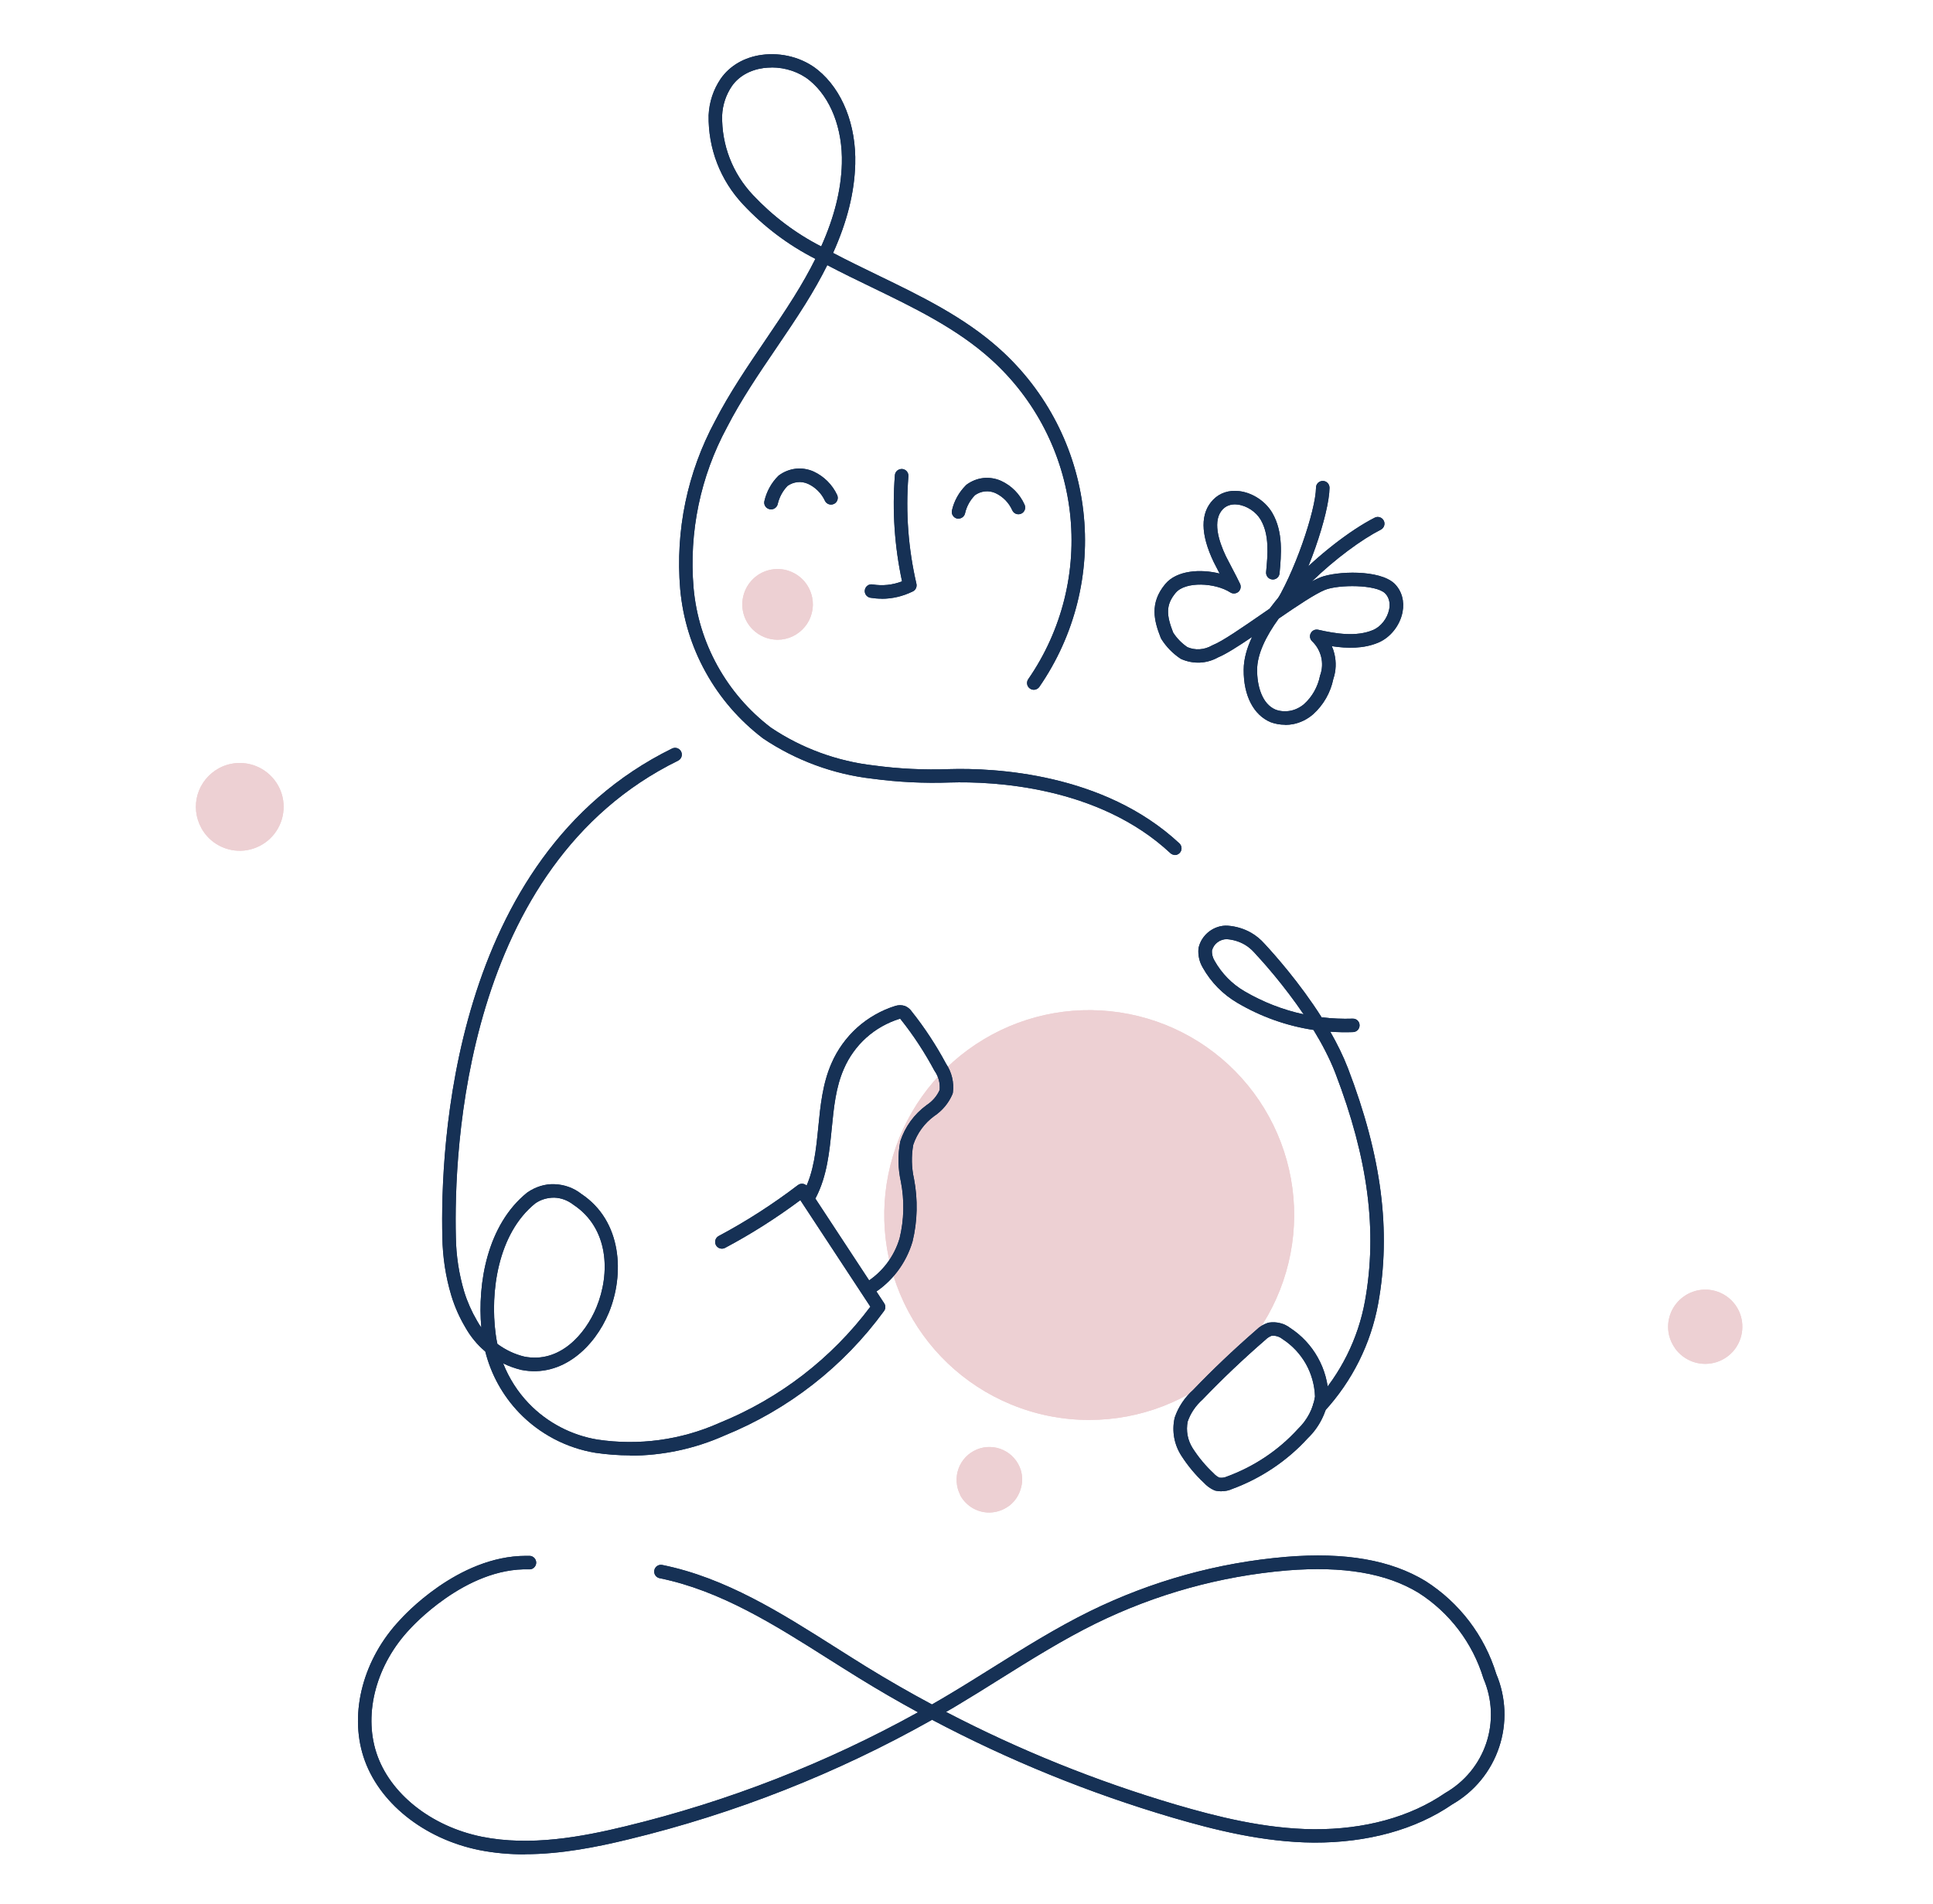 <svg xmlns="http://www.w3.org/2000/svg" fill="none" viewBox="0 0 203 200" height="200" width="203">
<path fill="#EDD0D3" d="M114.404 149.149C119.744 149.149 124.893 147.156 128.851 143.56C132.808 139.972 135.283 135.043 135.808 129.724C136.333 124.404 134.851 119.085 131.666 114.794C128.482 110.504 123.815 107.553 118.574 106.518C113.333 105.475 107.893 106.419 103.312 109.17C98.73 111.915 95.333 116.269 93.787 121.383C92.241 126.496 92.645 132 94.929 136.83C97.213 141.66 101.213 145.468 106.149 147.511C108.766 148.596 111.567 149.156 114.404 149.149Z"></path>
<path fill="#EDD0D3" d="M114.404 149.149C119.744 149.149 124.893 147.156 128.851 143.56C132.808 139.972 135.283 135.043 135.808 129.724C136.333 124.404 134.851 119.085 131.666 114.794C128.482 110.504 123.815 107.553 118.574 106.518C113.333 105.475 107.893 106.419 103.312 109.17C98.73 111.915 95.333 116.269 93.787 121.383C92.241 126.496 92.645 132 94.929 136.83C97.213 141.66 101.213 145.468 106.149 147.511C108.766 148.596 111.567 149.156 114.404 149.149Z"></path>
<path fill="#163155" d="M123.39 89.801C123.219 89.801 123.042 89.738 122.907 89.61C115.333 82.546 104.212 82.064 99.787 82.192C97.049 82.291 94.305 82.156 91.617 81.794C87.531 81.333 83.553 79.865 80.12 77.553C77.617 75.638 75.61 73.312 74.113 70.61C72.61 67.901 71.709 64.957 71.432 61.865C70.915 55.723 72.184 49.624 75.099 44.213C76.603 41.291 78.496 38.504 80.326 35.809C81.347 34.298 82.411 32.737 83.383 31.177C84.248 29.794 84.993 28.468 85.631 27.191C82.801 25.752 80.234 23.823 78.035 21.475C75.645 18.929 74.361 15.603 74.418 12.106C74.482 10.716 74.922 9.397 75.688 8.27C76.638 6.908 78.156 6.021 79.978 5.766C82.099 5.475 84.312 6.064 85.893 7.355C88.461 9.44 89.929 13.135 89.815 17.241C89.73 20.213 88.978 23.255 87.489 26.567C89.035 27.383 90.624 28.149 92.17 28.901C96.652 31.071 101.29 33.312 105.042 36.709C109.915 41.106 113.014 47.128 113.766 53.66C114.524 60.177 112.879 66.745 109.149 72.149C108.929 72.468 108.482 72.553 108.163 72.326C107.844 72.106 107.759 71.659 107.985 71.34C111.524 66.22 113.078 59.993 112.361 53.815C111.645 47.631 108.709 41.929 104.092 37.759C100.496 34.504 95.95 32.305 91.553 30.177C90.014 29.432 88.425 28.667 86.879 27.851C86.227 29.163 85.461 30.518 84.581 31.929C83.588 33.518 82.524 35.085 81.489 36.61C79.68 39.27 77.815 42.021 76.347 44.879C73.553 50.056 72.34 55.886 72.837 61.752C73.099 64.645 73.943 67.397 75.347 69.936C76.751 72.468 78.631 74.645 80.943 76.418C84.149 78.582 87.907 79.965 91.78 80.404C94.397 80.759 97.064 80.887 99.723 80.787C104.326 80.653 115.9 81.163 123.858 88.589C124.141 88.858 124.163 89.305 123.893 89.588C123.751 89.737 123.567 89.816 123.376 89.816L123.39 89.801ZM81.042 7.092C80.751 7.092 80.461 7.113 80.177 7.149C78.751 7.347 77.574 8.021 76.858 9.049C76.241 9.957 75.886 11.028 75.837 12.128C75.78 15.234 76.929 18.206 79.07 20.482C81.149 22.695 83.553 24.511 86.241 25.886C87.631 22.78 88.333 19.936 88.411 17.184C88.51 13.518 87.234 10.241 85.007 8.433C83.95 7.574 82.496 7.085 81.049 7.085L81.042 7.092Z"></path>
<path fill="#163155" d="M123.39 89.801C123.219 89.801 123.042 89.738 122.907 89.61C115.333 82.546 104.212 82.064 99.787 82.192C97.049 82.291 94.305 82.156 91.617 81.794C87.531 81.333 83.553 79.865 80.12 77.553C77.617 75.638 75.61 73.312 74.113 70.61C72.61 67.901 71.709 64.957 71.432 61.865C70.915 55.723 72.184 49.624 75.099 44.213C76.603 41.291 78.496 38.504 80.326 35.809C81.347 34.298 82.411 32.737 83.383 31.177C84.248 29.794 84.993 28.468 85.631 27.191C82.801 25.752 80.234 23.823 78.035 21.475C75.645 18.929 74.361 15.603 74.418 12.106C74.482 10.716 74.922 9.397 75.688 8.27C76.638 6.908 78.156 6.021 79.978 5.766C82.099 5.475 84.312 6.064 85.893 7.355C88.461 9.44 89.929 13.135 89.815 17.241C89.73 20.213 88.978 23.255 87.489 26.567C89.035 27.383 90.624 28.149 92.17 28.901C96.652 31.071 101.29 33.312 105.042 36.709C109.915 41.106 113.014 47.128 113.766 53.66C114.524 60.177 112.879 66.745 109.149 72.149C108.929 72.468 108.482 72.553 108.163 72.326C107.844 72.106 107.759 71.659 107.985 71.34C111.524 66.22 113.078 59.993 112.361 53.815C111.645 47.631 108.709 41.929 104.092 37.759C100.496 34.504 95.95 32.305 91.553 30.177C90.014 29.432 88.425 28.667 86.879 27.851C86.227 29.163 85.461 30.518 84.581 31.929C83.588 33.518 82.524 35.085 81.489 36.61C79.68 39.27 77.815 42.021 76.347 44.879C73.553 50.056 72.34 55.886 72.837 61.752C73.099 64.645 73.943 67.397 75.347 69.936C76.751 72.468 78.631 74.645 80.943 76.418C84.149 78.582 87.907 79.965 91.78 80.404C94.397 80.759 97.064 80.887 99.723 80.787C104.326 80.653 115.9 81.163 123.858 88.589C124.141 88.858 124.163 89.305 123.893 89.588C123.751 89.737 123.567 89.816 123.376 89.816L123.39 89.801ZM81.042 7.092C80.751 7.092 80.461 7.113 80.177 7.149C78.751 7.347 77.574 8.021 76.858 9.049C76.241 9.957 75.886 11.028 75.837 12.128C75.78 15.234 76.929 18.206 79.07 20.482C81.149 22.695 83.553 24.511 86.241 25.886C87.631 22.78 88.333 19.936 88.411 17.184C88.51 13.518 87.234 10.241 85.007 8.433C83.95 7.574 82.496 7.085 81.049 7.085L81.042 7.092Z"></path>
<path fill="#163155" d="M66.178 152.872C64.965 152.872 63.745 152.78 62.533 152.603C59.497 152.106 56.66 150.617 54.533 148.404C52.809 146.617 51.568 144.376 50.965 141.965C50.114 141.248 49.412 140.39 48.866 139.419C48.256 138.39 47.752 137.263 47.398 136.092C46.802 134.107 46.49 132.043 46.455 129.965C46.235 120.816 47.313 90.05 70.582 78.624C70.937 78.454 71.355 78.596 71.533 78.95C71.703 79.305 71.561 79.724 71.206 79.901C48.689 90.951 47.653 121 47.873 129.943C47.901 131.901 48.199 133.83 48.752 135.688C49.079 136.745 49.533 137.766 50.093 138.724C50.235 138.979 50.384 139.22 50.547 139.447C50.136 134.844 51.143 128.667 55.362 125.269C56.235 124.66 57.249 124.341 58.256 124.39C59.263 124.426 60.256 124.78 61.043 125.404C65.362 128.269 65.582 133.886 63.944 137.872C62.455 141.482 59.036 144.745 54.745 143.894C54.079 143.731 53.441 143.504 52.838 143.206C53.455 144.773 54.377 146.22 55.547 147.433C57.462 149.425 60.022 150.766 62.745 151.213C67.086 151.865 71.511 151.262 75.54 149.468C81.866 146.901 87.334 142.688 91.405 137.255L84.05 126.064C81.526 127.943 78.873 129.631 76.143 131.078C75.795 131.262 75.37 131.128 75.185 130.787C75.001 130.44 75.135 130.014 75.476 129.83C78.355 128.298 81.157 126.496 83.795 124.482C83.951 124.362 84.15 124.319 84.341 124.348C84.533 124.383 84.71 124.496 84.816 124.66L92.859 136.901C93.022 137.149 93.015 137.468 92.838 137.709C88.582 143.546 82.788 148.064 76.086 150.787C72.951 152.184 69.575 152.901 66.164 152.901L66.178 152.872ZM52.235 141.163C53.086 141.794 54.036 142.248 55.057 142.496C58.76 143.234 61.462 140.17 62.639 137.319C64.114 133.738 63.944 129.014 60.221 126.546C59.618 126.078 58.923 125.823 58.214 125.801C57.504 125.794 56.802 125.993 56.221 126.397C52.235 129.61 51.476 135.787 52.05 140.092C52.093 140.454 52.157 140.815 52.235 141.17V141.163Z"></path>
<path fill="#163155" d="M66.178 152.872C64.965 152.872 63.745 152.78 62.533 152.603C59.497 152.106 56.66 150.617 54.533 148.404C52.809 146.617 51.568 144.376 50.965 141.965C50.114 141.248 49.412 140.39 48.866 139.419C48.256 138.39 47.752 137.263 47.398 136.092C46.802 134.107 46.49 132.043 46.455 129.965C46.235 120.816 47.313 90.05 70.582 78.624C70.937 78.454 71.355 78.596 71.533 78.95C71.703 79.305 71.561 79.724 71.206 79.901C48.689 90.951 47.653 121 47.873 129.943C47.901 131.901 48.199 133.83 48.752 135.688C49.079 136.745 49.533 137.766 50.093 138.724C50.235 138.979 50.384 139.22 50.547 139.447C50.136 134.844 51.143 128.667 55.362 125.269C56.235 124.66 57.249 124.341 58.256 124.39C59.263 124.426 60.256 124.78 61.043 125.404C65.362 128.269 65.582 133.886 63.944 137.872C62.455 141.482 59.036 144.745 54.745 143.894C54.079 143.731 53.441 143.504 52.838 143.206C53.455 144.773 54.377 146.22 55.547 147.433C57.462 149.425 60.022 150.766 62.745 151.213C67.086 151.865 71.511 151.262 75.54 149.468C81.866 146.901 87.334 142.688 91.405 137.255L84.05 126.064C81.526 127.943 78.873 129.631 76.143 131.078C75.795 131.262 75.37 131.128 75.185 130.787C75.001 130.44 75.135 130.014 75.476 129.83C78.355 128.298 81.157 126.496 83.795 124.482C83.951 124.362 84.15 124.319 84.341 124.348C84.533 124.383 84.71 124.496 84.816 124.66L92.859 136.901C93.022 137.149 93.015 137.468 92.838 137.709C88.582 143.546 82.788 148.064 76.086 150.787C72.951 152.184 69.575 152.901 66.164 152.901L66.178 152.872ZM52.235 141.163C53.086 141.794 54.036 142.248 55.057 142.496C58.76 143.234 61.462 140.17 62.639 137.319C64.114 133.738 63.944 129.014 60.221 126.546C59.618 126.078 58.923 125.823 58.214 125.801C57.504 125.794 56.802 125.993 56.221 126.397C52.235 129.61 51.476 135.787 52.05 140.092C52.093 140.454 52.157 140.815 52.235 141.17V141.163Z"></path>
<path fill="#163155" d="M91.319 136.021C91.085 136.021 90.851 135.9 90.716 135.688C90.51 135.354 90.61 134.922 90.943 134.709C92.652 133.645 93.908 131.993 94.475 130.064C94.943 128.156 94.993 126.092 94.61 124.128C94.305 122.78 94.276 121.333 94.532 119.957C94.532 119.929 94.546 119.893 94.553 119.865C95.057 118.34 96.007 117.035 97.305 116.085C97.929 115.674 98.39 115.135 98.681 114.489C98.745 113.794 98.567 113.099 98.17 112.518C98.156 112.496 98.142 112.475 98.127 112.454C97.113 110.56 95.936 108.759 94.624 107.113C94.588 107.056 94.56 107.028 94.539 107.014C94.51 107.014 94.489 107.014 94.461 107.021C93.177 107.418 91.964 108.106 90.964 109.007C89.964 109.908 89.156 111.035 88.624 112.269C87.773 114.198 87.567 116.312 87.347 118.539C87.106 120.986 86.858 123.51 85.695 125.773C85.518 126.12 85.085 126.262 84.737 126.078C84.39 125.901 84.255 125.468 84.433 125.12C85.475 123.099 85.695 120.815 85.936 118.397C86.156 116.149 86.383 113.83 87.319 111.695C87.929 110.284 88.858 108.986 90.014 107.943C91.17 106.908 92.56 106.113 94.035 105.659C94.355 105.56 94.688 105.56 95.007 105.659C95.035 105.667 95.064 105.681 95.085 105.688C95.362 105.815 95.596 106.014 95.766 106.269C97.085 107.922 98.305 109.78 99.355 111.737C99.95 112.624 100.206 113.695 100.071 114.752C100.064 114.815 100.042 114.879 100.021 114.936C99.624 115.872 98.957 116.666 98.106 117.234C97.092 117.978 96.319 119.028 95.908 120.248C95.695 121.418 95.723 122.659 95.986 123.822C96.404 126.007 96.355 128.284 95.83 130.418C95.149 132.709 93.681 134.645 91.681 135.893C91.56 135.964 91.433 136 91.305 136L91.319 136.021Z"></path>
<path fill="#163155" d="M91.319 136.021C91.085 136.021 90.851 135.9 90.716 135.688C90.51 135.354 90.61 134.922 90.943 134.709C92.652 133.645 93.908 131.993 94.475 130.064C94.943 128.156 94.993 126.092 94.61 124.128C94.305 122.78 94.276 121.333 94.532 119.957C94.532 119.929 94.546 119.893 94.553 119.865C95.057 118.34 96.007 117.035 97.305 116.085C97.929 115.674 98.39 115.135 98.681 114.489C98.745 113.794 98.567 113.099 98.17 112.518C98.156 112.496 98.142 112.475 98.127 112.454C97.113 110.56 95.936 108.759 94.624 107.113C94.588 107.056 94.56 107.028 94.539 107.014C94.51 107.014 94.489 107.014 94.461 107.021C93.177 107.418 91.964 108.106 90.964 109.007C89.964 109.908 89.156 111.035 88.624 112.269C87.773 114.198 87.567 116.312 87.347 118.539C87.106 120.986 86.858 123.51 85.695 125.773C85.518 126.12 85.085 126.262 84.737 126.078C84.39 125.901 84.255 125.468 84.433 125.12C85.475 123.099 85.695 120.815 85.936 118.397C86.156 116.149 86.383 113.83 87.319 111.695C87.929 110.284 88.858 108.986 90.014 107.943C91.17 106.908 92.56 106.113 94.035 105.659C94.355 105.56 94.688 105.56 95.007 105.659C95.035 105.667 95.064 105.681 95.085 105.688C95.362 105.815 95.596 106.014 95.766 106.269C97.085 107.922 98.305 109.78 99.355 111.737C99.95 112.624 100.206 113.695 100.071 114.752C100.064 114.815 100.042 114.879 100.021 114.936C99.624 115.872 98.957 116.666 98.106 117.234C97.092 117.978 96.319 119.028 95.908 120.248C95.695 121.418 95.723 122.659 95.986 123.822C96.404 126.007 96.355 128.284 95.83 130.418C95.149 132.709 93.681 134.645 91.681 135.893C91.56 135.964 91.433 136 91.305 136L91.319 136.021Z"></path>
<path fill="#163155" d="M92.596 62.886C92.199 62.886 91.802 62.851 91.405 62.787C91.022 62.723 90.759 62.362 90.823 61.971C90.887 61.589 91.249 61.319 91.639 61.39C92.688 61.56 93.745 61.447 94.731 61.064C93.944 57.397 93.688 53.652 93.979 49.915C94.007 49.525 94.348 49.241 94.745 49.262C95.135 49.291 95.426 49.631 95.397 50.028C95.1 53.816 95.383 57.617 96.242 61.326C96.312 61.645 96.163 61.979 95.866 62.12C94.83 62.631 93.724 62.894 92.596 62.894V62.886Z"></path>
<path fill="#163155" d="M92.596 62.886C92.199 62.886 91.802 62.851 91.405 62.787C91.022 62.723 90.759 62.362 90.823 61.971C90.887 61.589 91.249 61.319 91.639 61.39C92.688 61.56 93.745 61.447 94.731 61.064C93.944 57.397 93.688 53.652 93.979 49.915C94.007 49.525 94.348 49.241 94.745 49.262C95.135 49.291 95.426 49.631 95.397 50.028C95.1 53.816 95.383 57.617 96.242 61.326C96.312 61.645 96.163 61.979 95.866 62.12C94.83 62.631 93.724 62.894 92.596 62.894V62.886Z"></path>
<path fill="#163155" d="M80.964 53.503C80.915 53.503 80.858 53.504 80.808 53.482C80.425 53.397 80.184 53.014 80.276 52.631C80.504 51.631 81.007 50.716 81.73 49.993C81.759 49.965 81.787 49.943 81.816 49.922C82.333 49.546 82.936 49.305 83.574 49.234C84.206 49.163 84.858 49.269 85.447 49.532C86.532 50.035 87.411 50.908 87.915 51.993C88.078 52.347 87.929 52.773 87.574 52.936C87.22 53.099 86.794 52.95 86.631 52.596C86.269 51.816 85.638 51.184 84.858 50.823C84.503 50.667 84.113 50.596 83.737 50.645C83.369 50.688 83.014 50.822 82.709 51.035C82.198 51.567 81.837 52.227 81.674 52.95C81.596 53.277 81.305 53.503 80.986 53.503H80.964Z"></path>
<path fill="#163155" d="M80.964 53.503C80.915 53.503 80.858 53.504 80.808 53.482C80.425 53.397 80.184 53.014 80.276 52.631C80.504 51.631 81.007 50.716 81.73 49.993C81.759 49.965 81.787 49.943 81.816 49.922C82.333 49.546 82.936 49.305 83.574 49.234C84.206 49.163 84.858 49.269 85.447 49.532C86.532 50.035 87.411 50.908 87.915 51.993C88.078 52.347 87.929 52.773 87.574 52.936C87.22 53.099 86.794 52.95 86.631 52.596C86.269 51.816 85.638 51.184 84.858 50.823C84.503 50.667 84.113 50.596 83.737 50.645C83.369 50.688 83.014 50.822 82.709 51.035C82.198 51.567 81.837 52.227 81.674 52.95C81.596 53.277 81.305 53.503 80.986 53.503H80.964Z"></path>
<path fill="#163155" d="M100.666 54.482C100.617 54.482 100.56 54.482 100.51 54.468C100.127 54.383 99.886 54 99.971 53.617C100.198 52.617 100.709 51.702 101.439 50.972C101.461 50.95 101.489 50.922 101.517 50.901C102.035 50.525 102.638 50.283 103.269 50.213C103.907 50.149 104.546 50.248 105.134 50.511C106.241 51.021 107.113 51.915 107.602 53.021C107.758 53.376 107.602 53.801 107.241 53.957C106.879 54.114 106.461 53.957 106.305 53.596C105.95 52.801 105.326 52.163 104.539 51.794C104.191 51.638 103.808 51.574 103.425 51.617C103.056 51.659 102.702 51.794 102.397 52.007C101.872 52.539 101.51 53.198 101.347 53.922C101.276 54.248 100.978 54.475 100.659 54.475L100.666 54.482Z"></path>
<path fill="#163155" d="M100.666 54.482C100.617 54.482 100.56 54.482 100.51 54.468C100.127 54.383 99.886 54 99.971 53.617C100.198 52.617 100.709 51.702 101.439 50.972C101.461 50.95 101.489 50.922 101.517 50.901C102.035 50.525 102.638 50.283 103.269 50.213C103.907 50.149 104.546 50.248 105.134 50.511C106.241 51.021 107.113 51.915 107.602 53.021C107.758 53.376 107.602 53.801 107.241 53.957C106.879 54.114 106.461 53.957 106.305 53.596C105.95 52.801 105.326 52.163 104.539 51.794C104.191 51.638 103.808 51.574 103.425 51.617C103.056 51.659 102.702 51.794 102.397 52.007C101.872 52.539 101.51 53.198 101.347 53.922C101.276 54.248 100.978 54.475 100.659 54.475L100.666 54.482Z"></path>
<path fill="#163155" d="M128.27 156.646C128.064 156.646 127.858 156.624 127.653 156.582C127.61 156.574 127.567 156.561 127.525 156.539C127.114 156.362 126.731 156.085 126.426 155.745C125.553 154.936 124.745 153.965 124.064 152.908C123.312 151.738 123.057 150.341 123.348 148.979C123.348 148.95 123.362 148.922 123.369 148.894C123.752 147.773 124.426 146.773 125.305 145.993C127.319 143.887 129.575 141.745 131.965 139.667C132.27 139.362 132.688 139.106 133.149 138.95C133.192 138.936 133.234 138.929 133.277 138.922C133.674 138.865 134.071 138.887 134.454 138.986C134.816 139.071 135.17 139.241 135.482 139.482C136.688 140.262 137.695 141.34 138.39 142.589C139.099 143.844 139.489 145.277 139.525 146.723C139.525 146.766 139.525 146.808 139.518 146.844C139.277 148.454 138.504 149.958 137.333 151.078C135.184 153.44 132.426 155.291 129.39 156.404C129.057 156.56 128.674 156.638 128.277 156.638L128.27 156.646ZM128.028 155.206C128.305 155.255 128.589 155.213 128.844 155.099C131.723 154.043 134.291 152.319 136.312 150.092C137.277 149.163 137.901 147.972 138.099 146.695C138.057 145.496 137.731 144.319 137.149 143.277C136.553 142.22 135.702 141.312 134.681 140.652C134.667 140.638 134.645 140.631 134.631 140.617C134.468 140.489 134.284 140.404 134.092 140.355C133.908 140.305 133.723 140.291 133.539 140.312C133.312 140.397 133.099 140.532 132.929 140.702C130.532 142.78 128.312 144.894 126.291 147.007C125.56 147.66 125.035 148.44 124.731 149.312C124.532 150.291 124.723 151.291 125.262 152.135C125.879 153.092 126.61 153.972 127.44 154.745C127.631 154.958 127.823 155.099 128.028 155.199V155.206Z"></path>
<path fill="#163155" d="M128.27 156.646C128.064 156.646 127.858 156.624 127.653 156.582C127.61 156.574 127.567 156.561 127.525 156.539C127.114 156.362 126.731 156.085 126.426 155.745C125.553 154.936 124.745 153.965 124.064 152.908C123.312 151.738 123.057 150.341 123.348 148.979C123.348 148.95 123.362 148.922 123.369 148.894C123.752 147.773 124.426 146.773 125.305 145.993C127.319 143.887 129.575 141.745 131.965 139.667C132.27 139.362 132.688 139.106 133.149 138.95C133.192 138.936 133.234 138.929 133.277 138.922C133.674 138.865 134.071 138.887 134.454 138.986C134.816 139.071 135.17 139.241 135.482 139.482C136.688 140.262 137.695 141.34 138.39 142.589C139.099 143.844 139.489 145.277 139.525 146.723C139.525 146.766 139.525 146.808 139.518 146.844C139.277 148.454 138.504 149.958 137.333 151.078C135.184 153.44 132.426 155.291 129.39 156.404C129.057 156.56 128.674 156.638 128.277 156.638L128.27 156.646ZM128.028 155.206C128.305 155.255 128.589 155.213 128.844 155.099C131.723 154.043 134.291 152.319 136.312 150.092C137.277 149.163 137.901 147.972 138.099 146.695C138.057 145.496 137.731 144.319 137.149 143.277C136.553 142.22 135.702 141.312 134.681 140.652C134.667 140.638 134.645 140.631 134.631 140.617C134.468 140.489 134.284 140.404 134.092 140.355C133.908 140.305 133.723 140.291 133.539 140.312C133.312 140.397 133.099 140.532 132.929 140.702C130.532 142.78 128.312 144.894 126.291 147.007C125.56 147.66 125.035 148.44 124.731 149.312C124.532 150.291 124.723 151.291 125.262 152.135C125.879 153.092 126.61 153.972 127.44 154.745C127.631 154.958 127.823 155.099 128.028 155.199V155.206Z"></path>
<path fill="#EDD0D3" d="M81.652 67.199C82.198 67.199 82.745 67.078 83.241 66.844C83.737 66.603 84.177 66.263 84.525 65.837C84.872 65.419 85.121 64.922 85.255 64.383C85.39 63.851 85.404 63.298 85.291 62.759C85.149 62.036 84.794 61.376 84.276 60.851C83.752 60.334 83.092 59.986 82.369 59.837C81.659 59.703 80.922 59.773 80.248 60.05C79.681 60.284 79.184 60.653 78.801 61.128C78.411 61.596 78.149 62.157 78.028 62.759C77.908 63.355 77.936 63.979 78.113 64.56C78.291 65.149 78.61 65.681 79.043 66.114C79.737 66.802 80.667 67.192 81.645 67.199H81.652Z"></path>
<path fill="#EDD0D3" d="M81.652 67.199C82.198 67.199 82.745 67.078 83.241 66.844C83.737 66.603 84.177 66.263 84.525 65.837C84.872 65.419 85.121 64.922 85.255 64.383C85.39 63.851 85.404 63.298 85.291 62.759C85.149 62.036 84.794 61.376 84.276 60.851C83.752 60.334 83.092 59.986 82.369 59.837C81.659 59.703 80.922 59.773 80.248 60.05C79.681 60.284 79.184 60.653 78.801 61.128C78.411 61.596 78.149 62.157 78.028 62.759C77.908 63.355 77.936 63.979 78.113 64.56C78.291 65.149 78.61 65.681 79.043 66.114C79.737 66.802 80.667 67.192 81.645 67.199H81.652Z"></path>
<path fill="#163155" d="M138.574 148.476C138.404 148.476 138.234 148.412 138.092 148.291C137.801 148.029 137.787 147.575 138.049 147.291C140.787 144.313 142.624 140.639 143.347 136.667C144.673 129.32 143.688 121.717 140.241 112.731C139.645 111.185 138.836 109.646 137.943 108.185C135.134 107.759 132.425 106.802 129.95 105.341C128.439 104.461 127.177 103.178 126.312 101.639C125.964 101.05 125.801 100.362 125.858 99.667C125.858 99.631 125.865 99.596 125.872 99.561C126.028 98.873 126.425 98.27 126.985 97.844C127.531 97.426 128.227 97.192 128.929 97.234C129.815 97.298 130.673 97.561 131.418 97.993C131.929 98.291 132.39 98.674 132.794 99.128C133.808 100.22 136.489 103.22 138.794 106.858C139.865 106.986 140.957 107.036 142.049 107C142.453 106.979 142.773 107.291 142.78 107.681C142.794 108.071 142.489 108.397 142.092 108.412C141.29 108.44 140.496 108.426 139.702 108.369C140.418 109.617 141.056 110.908 141.56 112.213C145.099 121.454 146.113 129.298 144.737 136.915C143.964 141.156 142.007 145.071 139.085 148.248C138.943 148.397 138.751 148.476 138.56 148.476H138.574ZM127.276 99.823C127.255 100.206 127.347 100.582 127.553 100.922C128.305 102.256 129.383 103.355 130.68 104.114C132.624 105.256 134.723 106.071 136.907 106.546C134.851 103.511 132.652 101.05 131.758 100.092C131.439 99.738 131.099 99.447 130.723 99.227C130.163 98.901 129.517 98.703 128.865 98.653C128.517 98.639 128.156 98.752 127.858 98.979C127.574 99.192 127.375 99.49 127.283 99.83L127.276 99.823Z"></path>
<path fill="#163155" d="M138.574 148.476C138.404 148.476 138.234 148.412 138.092 148.291C137.801 148.029 137.787 147.575 138.049 147.291C140.787 144.313 142.624 140.639 143.347 136.667C144.673 129.32 143.688 121.717 140.241 112.731C139.645 111.185 138.836 109.646 137.943 108.185C135.134 107.759 132.425 106.802 129.95 105.341C128.439 104.461 127.177 103.178 126.312 101.639C125.964 101.05 125.801 100.362 125.858 99.667C125.858 99.631 125.865 99.596 125.872 99.561C126.028 98.873 126.425 98.27 126.985 97.844C127.531 97.426 128.227 97.192 128.929 97.234C129.815 97.298 130.673 97.561 131.418 97.993C131.929 98.291 132.39 98.674 132.794 99.128C133.808 100.22 136.489 103.22 138.794 106.858C139.865 106.986 140.957 107.036 142.049 107C142.453 106.979 142.773 107.291 142.78 107.681C142.794 108.071 142.489 108.397 142.092 108.412C141.29 108.44 140.496 108.426 139.702 108.369C140.418 109.617 141.056 110.908 141.56 112.213C145.099 121.454 146.113 129.298 144.737 136.915C143.964 141.156 142.007 145.071 139.085 148.248C138.943 148.397 138.751 148.476 138.56 148.476H138.574ZM127.276 99.823C127.255 100.206 127.347 100.582 127.553 100.922C128.305 102.256 129.383 103.355 130.68 104.114C132.624 105.256 134.723 106.071 136.907 106.546C134.851 103.511 132.652 101.05 131.758 100.092C131.439 99.738 131.099 99.447 130.723 99.227C130.163 98.901 129.517 98.703 128.865 98.653C128.517 98.639 128.156 98.752 127.858 98.979C127.574 99.192 127.375 99.49 127.283 99.83L127.276 99.823Z"></path>
<path fill="#EDD0D3" d="M100.823 157.029C101.142 157.631 101.638 158.135 102.241 158.461C102.844 158.788 103.532 158.929 104.22 158.858C104.901 158.788 105.553 158.518 106.085 158.085C106.617 157.645 107 157.057 107.191 156.397C107.397 155.745 107.397 155.043 107.191 154.383C107.042 153.929 106.808 153.511 106.489 153.156C106.17 152.795 105.787 152.511 105.354 152.312C104.922 152.106 104.454 152 103.971 151.993C103.496 151.979 103.021 152.071 102.581 152.256C102.142 152.44 101.745 152.709 101.411 153.057C101.085 153.397 100.83 153.809 100.667 154.255C100.503 154.709 100.432 155.185 100.468 155.66C100.496 156.135 100.624 156.603 100.844 157.029H100.83H100.823Z"></path>
<path fill="#EDD0D3" d="M100.823 157.029C101.142 157.631 101.638 158.135 102.241 158.461C102.844 158.788 103.532 158.929 104.22 158.858C104.901 158.788 105.553 158.518 106.085 158.085C106.617 157.645 107 157.057 107.191 156.397C107.397 155.745 107.397 155.043 107.191 154.383C107.042 153.929 106.808 153.511 106.489 153.156C106.17 152.795 105.787 152.511 105.354 152.312C104.922 152.106 104.454 152 103.971 151.993C103.496 151.979 103.021 152.071 102.581 152.256C102.142 152.44 101.745 152.709 101.411 153.057C101.085 153.397 100.83 153.809 100.667 154.255C100.503 154.709 100.432 155.185 100.468 155.66C100.496 156.135 100.624 156.603 100.844 157.029H100.83H100.823Z"></path>
<path fill="#EDD0D3" d="M21.128 86.951C21.56 87.752 22.22 88.405 23.028 88.83C23.837 89.256 24.745 89.433 25.652 89.341C26.56 89.242 27.419 88.88 28.121 88.298C28.823 87.717 29.333 86.936 29.596 86.064C29.851 85.192 29.851 84.255 29.582 83.383C29.312 82.518 28.787 81.745 28.078 81.171C27.369 80.596 26.511 80.248 25.603 80.163C24.695 80.078 23.78 80.263 22.979 80.703C21.908 81.291 21.106 82.277 20.759 83.44C20.589 84.022 20.532 84.632 20.596 85.234C20.66 85.837 20.844 86.419 21.135 86.951H21.128Z"></path>
<path fill="#EDD0D3" d="M21.128 86.951C21.56 87.752 22.22 88.405 23.028 88.83C23.837 89.256 24.745 89.433 25.652 89.341C26.56 89.242 27.419 88.88 28.121 88.298C28.823 87.717 29.333 86.936 29.596 86.064C29.851 85.192 29.851 84.255 29.582 83.383C29.312 82.518 28.787 81.745 28.078 81.171C27.369 80.596 26.511 80.248 25.603 80.163C24.695 80.078 23.78 80.263 22.979 80.703C21.908 81.291 21.106 82.277 20.759 83.44C20.589 84.022 20.532 84.632 20.596 85.234C20.66 85.837 20.844 86.419 21.135 86.951H21.128Z"></path>
<path fill="#163155" d="M134.95 76.127C134.432 76.127 133.915 76.035 133.44 75.858C131.638 75.106 130.588 73.05 130.61 70.355C130.61 69.227 130.95 68.057 131.496 66.901C130.028 67.894 128.737 68.716 127.922 69.049C127.354 69.369 126.709 69.56 126.049 69.596C125.376 69.631 124.688 69.504 124.071 69.234C124.035 69.22 124 69.199 123.964 69.177C123.149 68.631 122.475 67.936 121.957 67.113C121.936 67.078 121.915 67.036 121.901 67C121.213 65.248 120.688 63.369 122.376 61.347C123.581 59.901 126.085 59.745 128.085 60.248C127.837 59.766 127.596 59.312 127.461 59.036C126.057 56.092 126.042 53.893 127.404 52.489C128.099 51.773 129.071 51.454 130.149 51.589C131.546 51.759 132.908 52.66 133.617 53.88C134.78 55.88 134.553 58.291 134.376 60.227C134.34 60.617 133.993 60.908 133.603 60.865C133.213 60.83 132.929 60.482 132.964 60.092C133.135 58.27 133.333 56.206 132.397 54.596C131.908 53.759 130.936 53.113 129.979 53C129.539 52.943 128.908 52.986 128.425 53.482C127.298 54.645 127.971 56.809 128.737 58.419C128.872 58.688 129.106 59.135 129.354 59.61C129.688 60.248 130.049 60.936 130.227 61.326C130.362 61.61 130.291 61.95 130.057 62.163C129.815 62.369 129.468 62.397 129.205 62.227C127.624 61.206 124.496 61.042 123.468 62.269C122.383 63.567 122.51 64.652 123.198 66.433C123.588 67.05 124.099 67.567 124.702 67.979C125.106 68.149 125.546 68.227 125.979 68.199C126.425 68.17 126.879 68.035 127.269 67.808C127.298 67.787 127.333 67.773 127.369 67.759C128.362 67.376 130.518 65.879 132.603 64.44C132.844 64.269 133.092 64.106 133.333 63.936C134.099 62.908 134.936 61.95 135.723 61.128C138.376 58.347 141.766 55.702 144.369 54.376C144.716 54.199 145.142 54.34 145.319 54.688C145.496 55.035 145.354 55.461 145.007 55.638C143.028 56.645 140.241 58.681 137.766 61.078C138.092 60.901 138.39 60.759 138.645 60.653C140.34 59.979 144.901 59.801 146.461 61.319C147.213 62.071 147.51 63.156 147.291 64.298C147.014 65.716 146.007 66.972 144.737 67.504C143.198 68.149 141.489 68.121 139.865 67.873C139.979 68.128 140.071 68.397 140.135 68.674C140.347 69.553 140.312 70.468 140.021 71.326C139.73 72.752 138.979 74.064 137.893 75.035C137.284 75.56 136.56 75.915 135.794 76.064C135.518 76.114 135.241 76.142 134.964 76.142L134.95 76.127ZM134.291 64.972C132.922 66.858 132.021 68.738 132.021 70.355C132.007 71.986 132.51 73.936 133.957 74.539C134.425 74.716 134.971 74.759 135.51 74.66C136.035 74.56 136.532 74.312 136.943 73.965C137.801 73.199 138.397 72.135 138.624 70.993C138.624 70.957 138.638 70.929 138.652 70.901C138.865 70.291 138.901 69.631 138.745 69C138.588 68.369 138.262 67.802 137.794 67.355C137.56 67.135 137.503 66.787 137.659 66.504C137.808 66.22 138.127 66.078 138.44 66.149C140.305 66.575 142.447 66.908 144.177 66.184C145.014 65.837 145.695 64.964 145.886 64.014C145.964 63.617 146.014 62.872 145.454 62.319C144.496 61.383 140.588 61.39 139.156 61.957C138.12 62.376 136.241 63.631 134.291 64.972Z"></path>
<path fill="#163155" d="M134.95 76.127C134.432 76.127 133.915 76.035 133.44 75.858C131.638 75.106 130.588 73.05 130.61 70.355C130.61 69.227 130.95 68.057 131.496 66.901C130.028 67.894 128.737 68.716 127.922 69.049C127.354 69.369 126.709 69.56 126.049 69.596C125.376 69.631 124.688 69.504 124.071 69.234C124.035 69.22 124 69.199 123.964 69.177C123.149 68.631 122.475 67.936 121.957 67.113C121.936 67.078 121.915 67.036 121.901 67C121.213 65.248 120.688 63.369 122.376 61.347C123.581 59.901 126.085 59.745 128.085 60.248C127.837 59.766 127.596 59.312 127.461 59.036C126.057 56.092 126.042 53.893 127.404 52.489C128.099 51.773 129.071 51.454 130.149 51.589C131.546 51.759 132.908 52.66 133.617 53.88C134.78 55.88 134.553 58.291 134.376 60.227C134.34 60.617 133.993 60.908 133.603 60.865C133.213 60.83 132.929 60.482 132.964 60.092C133.135 58.27 133.333 56.206 132.397 54.596C131.908 53.759 130.936 53.113 129.979 53C129.539 52.943 128.908 52.986 128.425 53.482C127.298 54.645 127.971 56.809 128.737 58.419C128.872 58.688 129.106 59.135 129.354 59.61C129.688 60.248 130.049 60.936 130.227 61.326C130.362 61.61 130.291 61.95 130.057 62.163C129.815 62.369 129.468 62.397 129.205 62.227C127.624 61.206 124.496 61.042 123.468 62.269C122.383 63.567 122.51 64.652 123.198 66.433C123.588 67.05 124.099 67.567 124.702 67.979C125.106 68.149 125.546 68.227 125.979 68.199C126.425 68.17 126.879 68.035 127.269 67.808C127.298 67.787 127.333 67.773 127.369 67.759C128.362 67.376 130.518 65.879 132.603 64.44C132.844 64.269 133.092 64.106 133.333 63.936C134.099 62.908 134.936 61.95 135.723 61.128C138.376 58.347 141.766 55.702 144.369 54.376C144.716 54.199 145.142 54.34 145.319 54.688C145.496 55.035 145.354 55.461 145.007 55.638C143.028 56.645 140.241 58.681 137.766 61.078C138.092 60.901 138.39 60.759 138.645 60.653C140.34 59.979 144.901 59.801 146.461 61.319C147.213 62.071 147.51 63.156 147.291 64.298C147.014 65.716 146.007 66.972 144.737 67.504C143.198 68.149 141.489 68.121 139.865 67.873C139.979 68.128 140.071 68.397 140.135 68.674C140.347 69.553 140.312 70.468 140.021 71.326C139.73 72.752 138.979 74.064 137.893 75.035C137.284 75.56 136.56 75.915 135.794 76.064C135.518 76.114 135.241 76.142 134.964 76.142L134.95 76.127ZM134.291 64.972C132.922 66.858 132.021 68.738 132.021 70.355C132.007 71.986 132.51 73.936 133.957 74.539C134.425 74.716 134.971 74.759 135.51 74.66C136.035 74.56 136.532 74.312 136.943 73.965C137.801 73.199 138.397 72.135 138.624 70.993C138.624 70.957 138.638 70.929 138.652 70.901C138.865 70.291 138.901 69.631 138.745 69C138.588 68.369 138.262 67.802 137.794 67.355C137.56 67.135 137.503 66.787 137.659 66.504C137.808 66.22 138.127 66.078 138.44 66.149C140.305 66.575 142.447 66.908 144.177 66.184C145.014 65.837 145.695 64.964 145.886 64.014C145.964 63.617 146.014 62.872 145.454 62.319C144.496 61.383 140.588 61.39 139.156 61.957C138.12 62.376 136.241 63.631 134.291 64.972Z"></path>
<path fill="#163155" d="M134.284 64.801C134.149 64.801 134.014 64.766 133.894 64.681C133.567 64.468 133.475 64.028 133.695 63.702C135.901 60.361 138.177 53.624 138.206 51.22C138.206 50.83 138.525 50.518 138.915 50.518H138.922C139.312 50.518 139.624 50.844 139.624 51.234C139.596 53.929 137.291 60.837 134.879 64.482C134.745 64.688 134.518 64.801 134.284 64.801Z"></path>
<path fill="#163155" d="M134.284 64.801C134.149 64.801 134.014 64.766 133.894 64.681C133.567 64.468 133.475 64.028 133.695 63.702C135.901 60.361 138.177 53.624 138.206 51.22C138.206 50.83 138.525 50.518 138.915 50.518H138.922C139.312 50.518 139.624 50.844 139.624 51.234C139.596 53.929 137.291 60.837 134.879 64.482C134.745 64.688 134.518 64.801 134.284 64.801Z"></path>
<path fill="#163155" d="M55.127 194.78C53.517 194.78 51.907 194.646 50.311 194.326C44.482 193.142 39.716 189.305 38.177 184.546C36.659 179.865 38.162 174.213 42.021 170.142C42.255 169.88 48.042 163.426 55.233 163.426C55.361 163.426 55.496 163.426 55.623 163.426C56.014 163.44 56.318 163.766 56.311 164.156C56.297 164.546 55.971 164.866 55.581 164.844C48.858 164.624 43.127 171.029 43.063 171.093C39.545 174.802 38.162 179.901 39.524 184.099C40.907 188.376 45.255 191.844 50.595 192.929C55.694 193.957 61.092 192.95 65.701 191.83C76.446 189.227 86.758 185.206 96.411 179.858C94.311 178.717 92.248 177.518 90.212 176.262C89.127 175.596 88.049 174.908 86.964 174.227C81.411 170.709 75.666 167.064 69.269 165.773C68.886 165.695 68.638 165.319 68.716 164.936C68.794 164.553 69.162 164.305 69.552 164.383C76.205 165.723 82.063 169.44 87.723 173.029C88.801 173.71 89.872 174.39 90.95 175.057C93.219 176.454 95.524 177.78 97.872 179.036C98.489 178.681 99.106 178.326 99.716 177.958C101.24 177.05 102.772 176.085 104.262 175.156C107.531 173.107 110.921 170.986 114.453 169.248C120.935 166.071 127.865 164.142 135.056 163.532C141.269 163.021 146.056 163.858 149.709 166.078C153.269 168.348 155.9 171.802 157.134 175.83C158.17 178.284 158.276 181.014 157.432 183.532C156.588 186.064 154.843 188.192 152.524 189.525C148.652 192.192 143.595 193.567 137.971 193.546C132.623 193.504 127.446 192.185 123.092 190.908C114.368 188.334 105.921 184.894 97.886 180.646C87.893 186.277 77.191 190.497 66.028 193.199C62.68 194.014 58.921 194.766 55.12 194.766L55.127 194.78ZM99.354 179.823C107.063 183.837 115.148 187.099 123.496 189.56C127.758 190.808 132.815 192.099 137.985 192.142C143.29 192.17 148.084 190.873 151.765 188.341C153.829 187.156 155.347 185.298 156.084 183.099C156.822 180.901 156.723 178.511 155.815 176.369C155.808 176.348 155.794 176.319 155.787 176.298C154.659 172.582 152.233 169.383 148.957 167.298C145.581 165.248 141.07 164.482 135.17 164.957C128.155 165.553 121.396 167.433 115.07 170.532C111.602 172.241 108.248 174.341 105.006 176.369C103.517 177.305 101.971 178.27 100.439 179.184C100.077 179.397 99.716 179.617 99.347 179.823H99.354Z"></path>
<path fill="#163155" d="M55.127 194.78C53.517 194.78 51.907 194.646 50.311 194.326C44.482 193.142 39.716 189.305 38.177 184.546C36.659 179.865 38.162 174.213 42.021 170.142C42.255 169.88 48.042 163.426 55.233 163.426C55.361 163.426 55.496 163.426 55.623 163.426C56.014 163.44 56.318 163.766 56.311 164.156C56.297 164.546 55.971 164.866 55.581 164.844C48.858 164.624 43.127 171.029 43.063 171.093C39.545 174.802 38.162 179.901 39.524 184.099C40.907 188.376 45.255 191.844 50.595 192.929C55.694 193.957 61.092 192.95 65.701 191.83C76.446 189.227 86.758 185.206 96.411 179.858C94.311 178.717 92.248 177.518 90.212 176.262C89.127 175.596 88.049 174.908 86.964 174.227C81.411 170.709 75.666 167.064 69.269 165.773C68.886 165.695 68.638 165.319 68.716 164.936C68.794 164.553 69.162 164.305 69.552 164.383C76.205 165.723 82.063 169.44 87.723 173.029C88.801 173.71 89.872 174.39 90.95 175.057C93.219 176.454 95.524 177.78 97.872 179.036C98.489 178.681 99.106 178.326 99.716 177.958C101.24 177.05 102.772 176.085 104.262 175.156C107.531 173.107 110.921 170.986 114.453 169.248C120.935 166.071 127.865 164.142 135.056 163.532C141.269 163.021 146.056 163.858 149.709 166.078C153.269 168.348 155.9 171.802 157.134 175.83C158.17 178.284 158.276 181.014 157.432 183.532C156.588 186.064 154.843 188.192 152.524 189.525C148.652 192.192 143.595 193.567 137.971 193.546C132.623 193.504 127.446 192.185 123.092 190.908C114.368 188.334 105.921 184.894 97.886 180.646C87.893 186.277 77.191 190.497 66.028 193.199C62.68 194.014 58.921 194.766 55.12 194.766L55.127 194.78ZM99.354 179.823C107.063 183.837 115.148 187.099 123.496 189.56C127.758 190.808 132.815 192.099 137.985 192.142C143.29 192.17 148.084 190.873 151.765 188.341C153.829 187.156 155.347 185.298 156.084 183.099C156.822 180.901 156.723 178.511 155.815 176.369C155.808 176.348 155.794 176.319 155.787 176.298C154.659 172.582 152.233 169.383 148.957 167.298C145.581 165.248 141.07 164.482 135.17 164.957C128.155 165.553 121.396 167.433 115.07 170.532C111.602 172.241 108.248 174.341 105.006 176.369C103.517 177.305 101.971 178.27 100.439 179.184C100.077 179.397 99.716 179.617 99.347 179.823H99.354Z"></path>
<path fill="#EDD0D3" d="M175.922 141.646C176.376 142.27 177 142.745 177.716 143.014C178.44 143.284 179.227 143.333 179.979 143.156C180.73 142.979 181.411 142.582 181.936 142.021C182.461 141.454 182.808 140.745 182.929 139.979C183.05 139.22 182.95 138.44 182.631 137.738C182.312 137.036 181.794 136.447 181.135 136.043C180.475 135.638 179.716 135.433 178.95 135.461C178.184 135.489 177.432 135.745 176.808 136.199C176.184 136.646 175.702 137.269 175.432 137.993C175.163 138.716 175.106 139.503 175.284 140.255C175.404 140.752 175.624 141.227 175.929 141.646H175.922Z"></path>
<path fill="#EDD0D3" d="M175.922 141.646C176.376 142.27 177 142.745 177.716 143.014C178.44 143.284 179.227 143.333 179.979 143.156C180.73 142.979 181.411 142.582 181.936 142.021C182.461 141.454 182.808 140.745 182.929 139.979C183.05 139.22 182.95 138.44 182.631 137.738C182.312 137.036 181.794 136.447 181.135 136.043C180.475 135.638 179.716 135.433 178.95 135.461C178.184 135.489 177.432 135.745 176.808 136.199C176.184 136.646 175.702 137.269 175.432 137.993C175.163 138.716 175.106 139.503 175.284 140.255C175.404 140.752 175.624 141.227 175.929 141.646H175.922Z"></path>
</svg>
